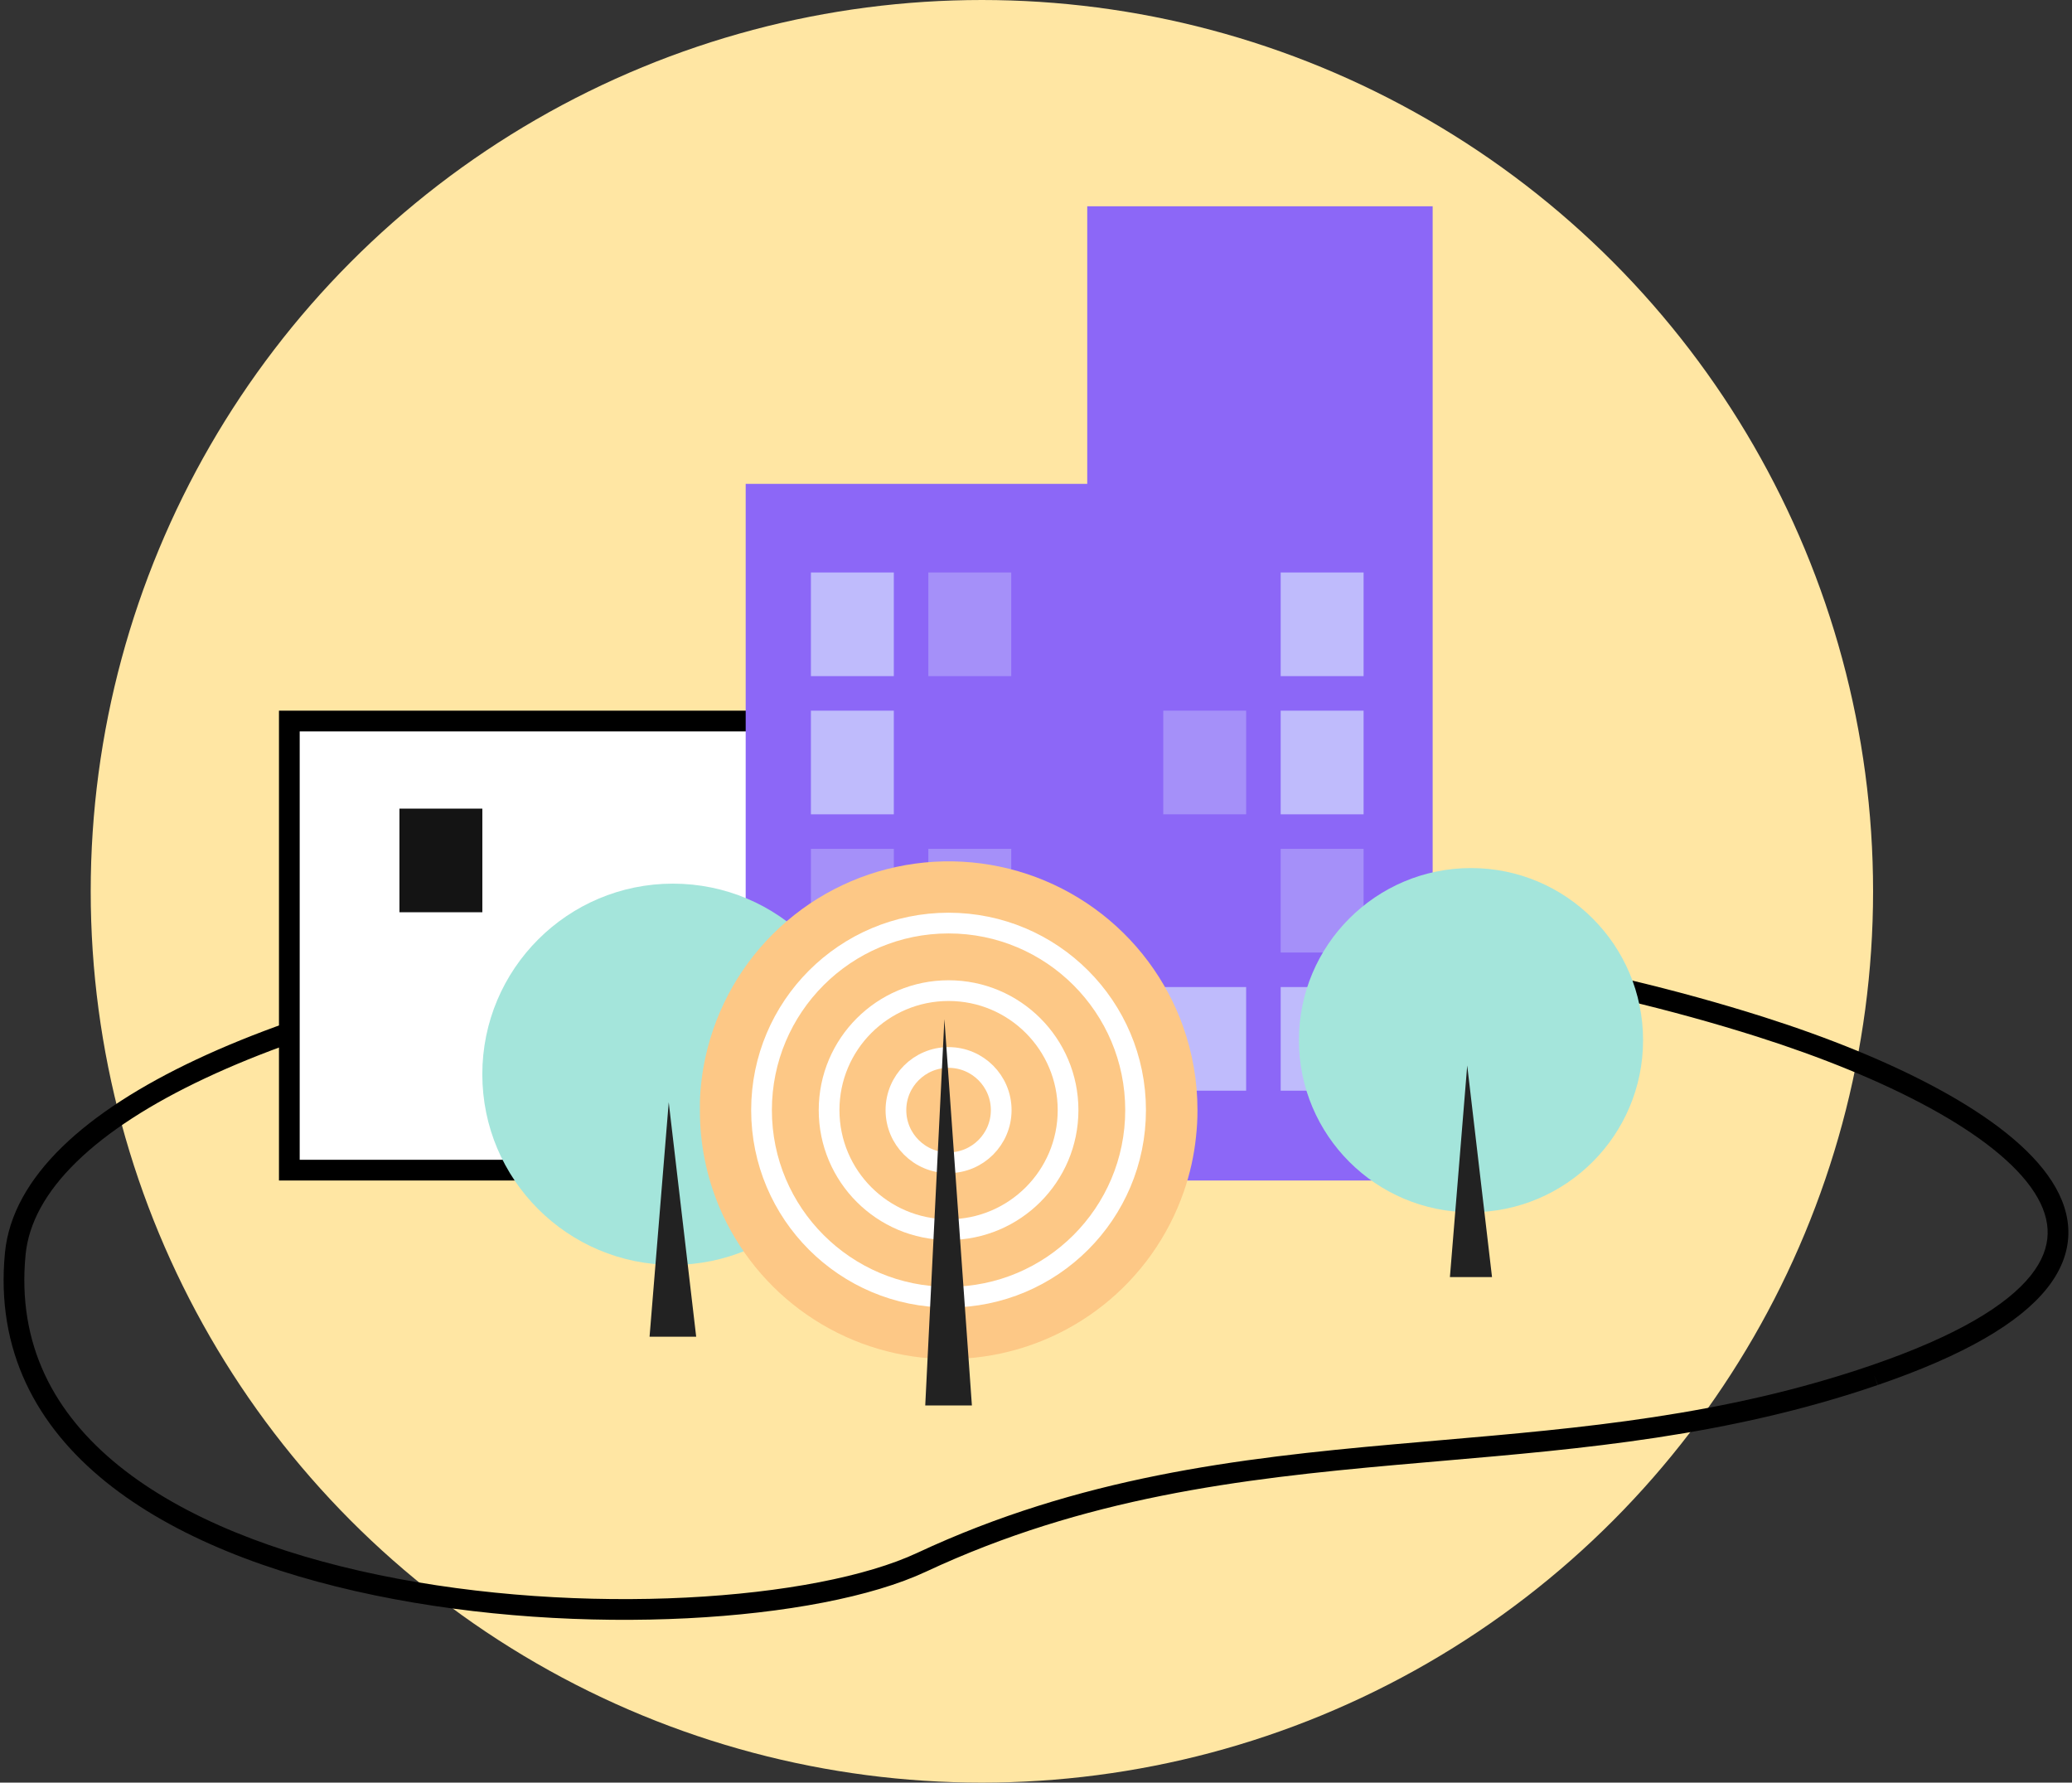 <?xml version="1.0" encoding="UTF-8"?> <svg xmlns="http://www.w3.org/2000/svg" width="186" height="160" viewBox="0 0 186 160" fill="none"><rect x="0" y="0" width="186" height="160" fill="#333333" stroke="none"/> <circle cx="88.143" cy="80" r="80" fill="#FFE6A3"></circle> <path fill-rule="evenodd" clip-rule="evenodd" d="M57.222 86.353C88.138 81.934 126.551 83.144 157.759 93.053L157.769 93.056C157.769 93.056 157.769 93.056 157.769 93.056C163.458 94.864 168.846 97.04 173.241 99.443C177.662 101.86 180.971 104.449 182.632 107.037C183.452 108.315 183.846 109.553 183.814 110.752C183.783 111.944 183.329 113.193 182.287 114.494C180.167 117.142 175.698 119.903 167.959 122.555L167.941 122.561C167.941 122.561 167.941 122.561 167.941 122.561C154.766 127.071 141.993 128.174 129.184 129.28C127.855 129.395 126.526 129.51 125.196 129.628C111.073 130.887 96.889 132.58 82.335 139.381C77.81 141.496 70.321 142.952 61.607 143.391C52.917 143.829 43.108 143.25 33.993 141.361C24.864 139.469 16.511 136.28 10.662 131.555C4.85 126.86 1.519 120.669 2.295 112.628C2.572 109.764 4.12 106.964 6.877 104.277C9.635 101.588 13.554 99.062 18.449 96.765C28.236 92.17 41.764 88.562 57.222 86.353ZM168.242 123.44L168.544 124.32C155.142 128.909 142.143 130.03 129.359 131.132C128.024 131.247 126.692 131.362 125.361 131.481C111.261 132.738 97.36 134.414 83.122 141.067C78.276 143.331 70.505 144.805 61.7 145.249C52.871 145.694 42.903 145.107 33.615 143.183C24.342 141.261 15.666 137.988 9.493 133.002C3.283 127.985 -0.402 121.216 0.444 112.449C0.776 109.013 2.62 105.829 5.578 102.945C8.535 100.063 12.653 97.431 17.659 95.081C27.672 90.381 41.396 86.736 56.959 84.511C88.083 80.063 126.788 81.267 158.322 91.28L158.332 91.284C164.099 93.116 169.604 95.335 174.133 97.811C178.636 100.273 182.281 103.046 184.197 106.032C185.166 107.541 185.717 109.142 185.673 110.801C185.629 112.467 184.988 114.096 183.739 115.657C181.276 118.733 176.379 121.635 168.562 124.314" fill="black"></path> <rect x="25.973" y="64.717" width="45.892" height="40.31" fill="white" stroke="black" stroke-width="1.86"></rect> <path fill-rule="evenodd" clip-rule="evenodd" d="M128.607 18.515H97.6V43.429H66.939V105.904H97.6V105.957H128.607V18.515Z" fill="#8C67F7"></path> <path d="M80.237 63.787H72.795V73.089H80.237V63.787Z" fill="#BFBBFC"></path> <path opacity="0.5" d="M111.864 63.787H104.422V73.089H111.864V63.787Z" fill="#BFBBFC"></path> <path d="M122.407 63.787H114.965V73.089H122.407V63.787Z" fill="#BFBBFC"></path> <path d="M80.237 51.383H72.795V60.686H80.237V51.383Z" fill="#BFBBFC"></path> <path opacity="0.5" d="M90.778 51.383H83.336V60.686H90.778V51.383Z" fill="#BFBBFC"></path> <path d="M122.407 51.383H114.965V60.686H122.407V51.383Z" fill="#BFBBFC"></path> <path opacity="0.5" d="M80.237 76.19H72.795V85.492H80.237V76.19Z" fill="#BFBBFC"></path> <path opacity="0.5" d="M90.778 76.19H83.336V85.492H90.778V76.19Z" fill="#BFBBFC"></path> <path opacity="0.5" d="M122.407 76.19H114.965V85.492H122.407V76.19Z" fill="#BFBBFC"></path> <path d="M80.237 88.593H72.795V97.895H80.237V88.593Z" fill="#BFBBFC"></path> <path d="M90.778 88.593H83.336V97.895H90.778V88.593Z" fill="#BFBBFC"></path> <path d="M101.321 88.593H93.879V97.895H101.321V88.593Z" fill="#BFBBFC"></path> <path d="M111.864 88.593H104.422V97.895H111.864V88.593Z" fill="#BFBBFC"></path> <path d="M122.407 88.593H114.965V97.895H122.407V88.593Z" fill="#BFBBFC"></path> <path d="M60.406 113.531C69.855 113.531 77.515 105.871 77.515 96.422C77.515 86.972 69.855 79.312 60.406 79.312C50.957 79.312 43.297 86.972 43.297 96.422C43.297 105.871 50.957 113.531 60.406 113.531Z" fill="#A4E5DB"></path> <path d="M58.31 119.977L60.031 98.935L62.495 119.977H58.31Z" fill="#222222"></path> <path d="M132.048 108.807C140.58 108.807 147.495 101.891 147.495 93.36C147.495 84.829 140.58 77.913 132.048 77.913C123.517 77.913 116.602 84.829 116.602 93.36C116.602 101.891 123.517 108.807 132.048 108.807Z" fill="#A4E5DB"></path> <path d="M130.156 114.627L131.71 95.631L133.936 114.627H130.156Z" fill="#222222"></path> <path d="M107.495 99.64C107.497 100.436 107.454 101.232 107.365 102.023C107.193 103.698 106.827 105.347 106.274 106.938C104.884 110.958 102.375 114.497 99.042 117.141C95.709 119.784 91.692 121.422 87.46 121.861C83.229 122.3 78.961 121.522 75.157 119.619C71.352 117.716 68.17 114.767 65.984 111.118C65.453 110.24 64.986 109.324 64.587 108.379C63.417 105.615 62.82 102.642 62.83 99.64C62.83 99.379 62.83 99.117 62.83 98.861C62.874 97.519 63.042 96.185 63.33 94.874C64.31 90.403 66.638 86.341 70.001 83.237C73.364 80.133 77.598 78.136 82.133 77.516C86.667 76.895 91.282 77.683 95.355 79.77C99.428 81.858 102.761 85.145 104.905 89.189C105.399 90.116 105.825 91.078 106.18 92.067C107.053 94.496 107.499 97.058 107.495 99.64Z" fill="#FDC886"></path> <path d="M85.151 116.429C94.423 116.429 101.94 108.912 101.94 99.64C101.94 90.367 94.423 82.851 85.151 82.851C75.878 82.851 68.361 90.367 68.361 99.64C68.361 108.912 75.878 116.429 85.151 116.429Z" stroke="white" stroke-width="1.86" stroke-miterlimit="10"></path> <path d="M85.151 104.365C87.761 104.365 89.877 102.25 89.877 99.64C89.877 97.03 87.761 94.914 85.151 94.914C82.541 94.914 80.426 97.03 80.426 99.64C80.426 102.25 82.541 104.365 85.151 104.365Z" stroke="white" stroke-width="1.86" stroke-miterlimit="10"></path> <path d="M85.152 110.366C91.075 110.366 95.878 105.564 95.878 99.64C95.878 93.716 91.075 88.914 85.152 88.914C79.228 88.914 74.426 93.716 74.426 99.64C74.426 105.564 79.228 110.366 85.152 110.366Z" stroke="white" stroke-width="1.86" stroke-miterlimit="10"></path> <path d="M83.057 126.15L84.777 91.472L87.246 126.15H83.057Z" fill="#222222"></path> <path d="M43.299 72.578H35.857V81.88H43.299V72.578Z" fill="#141414"></path> </svg> 